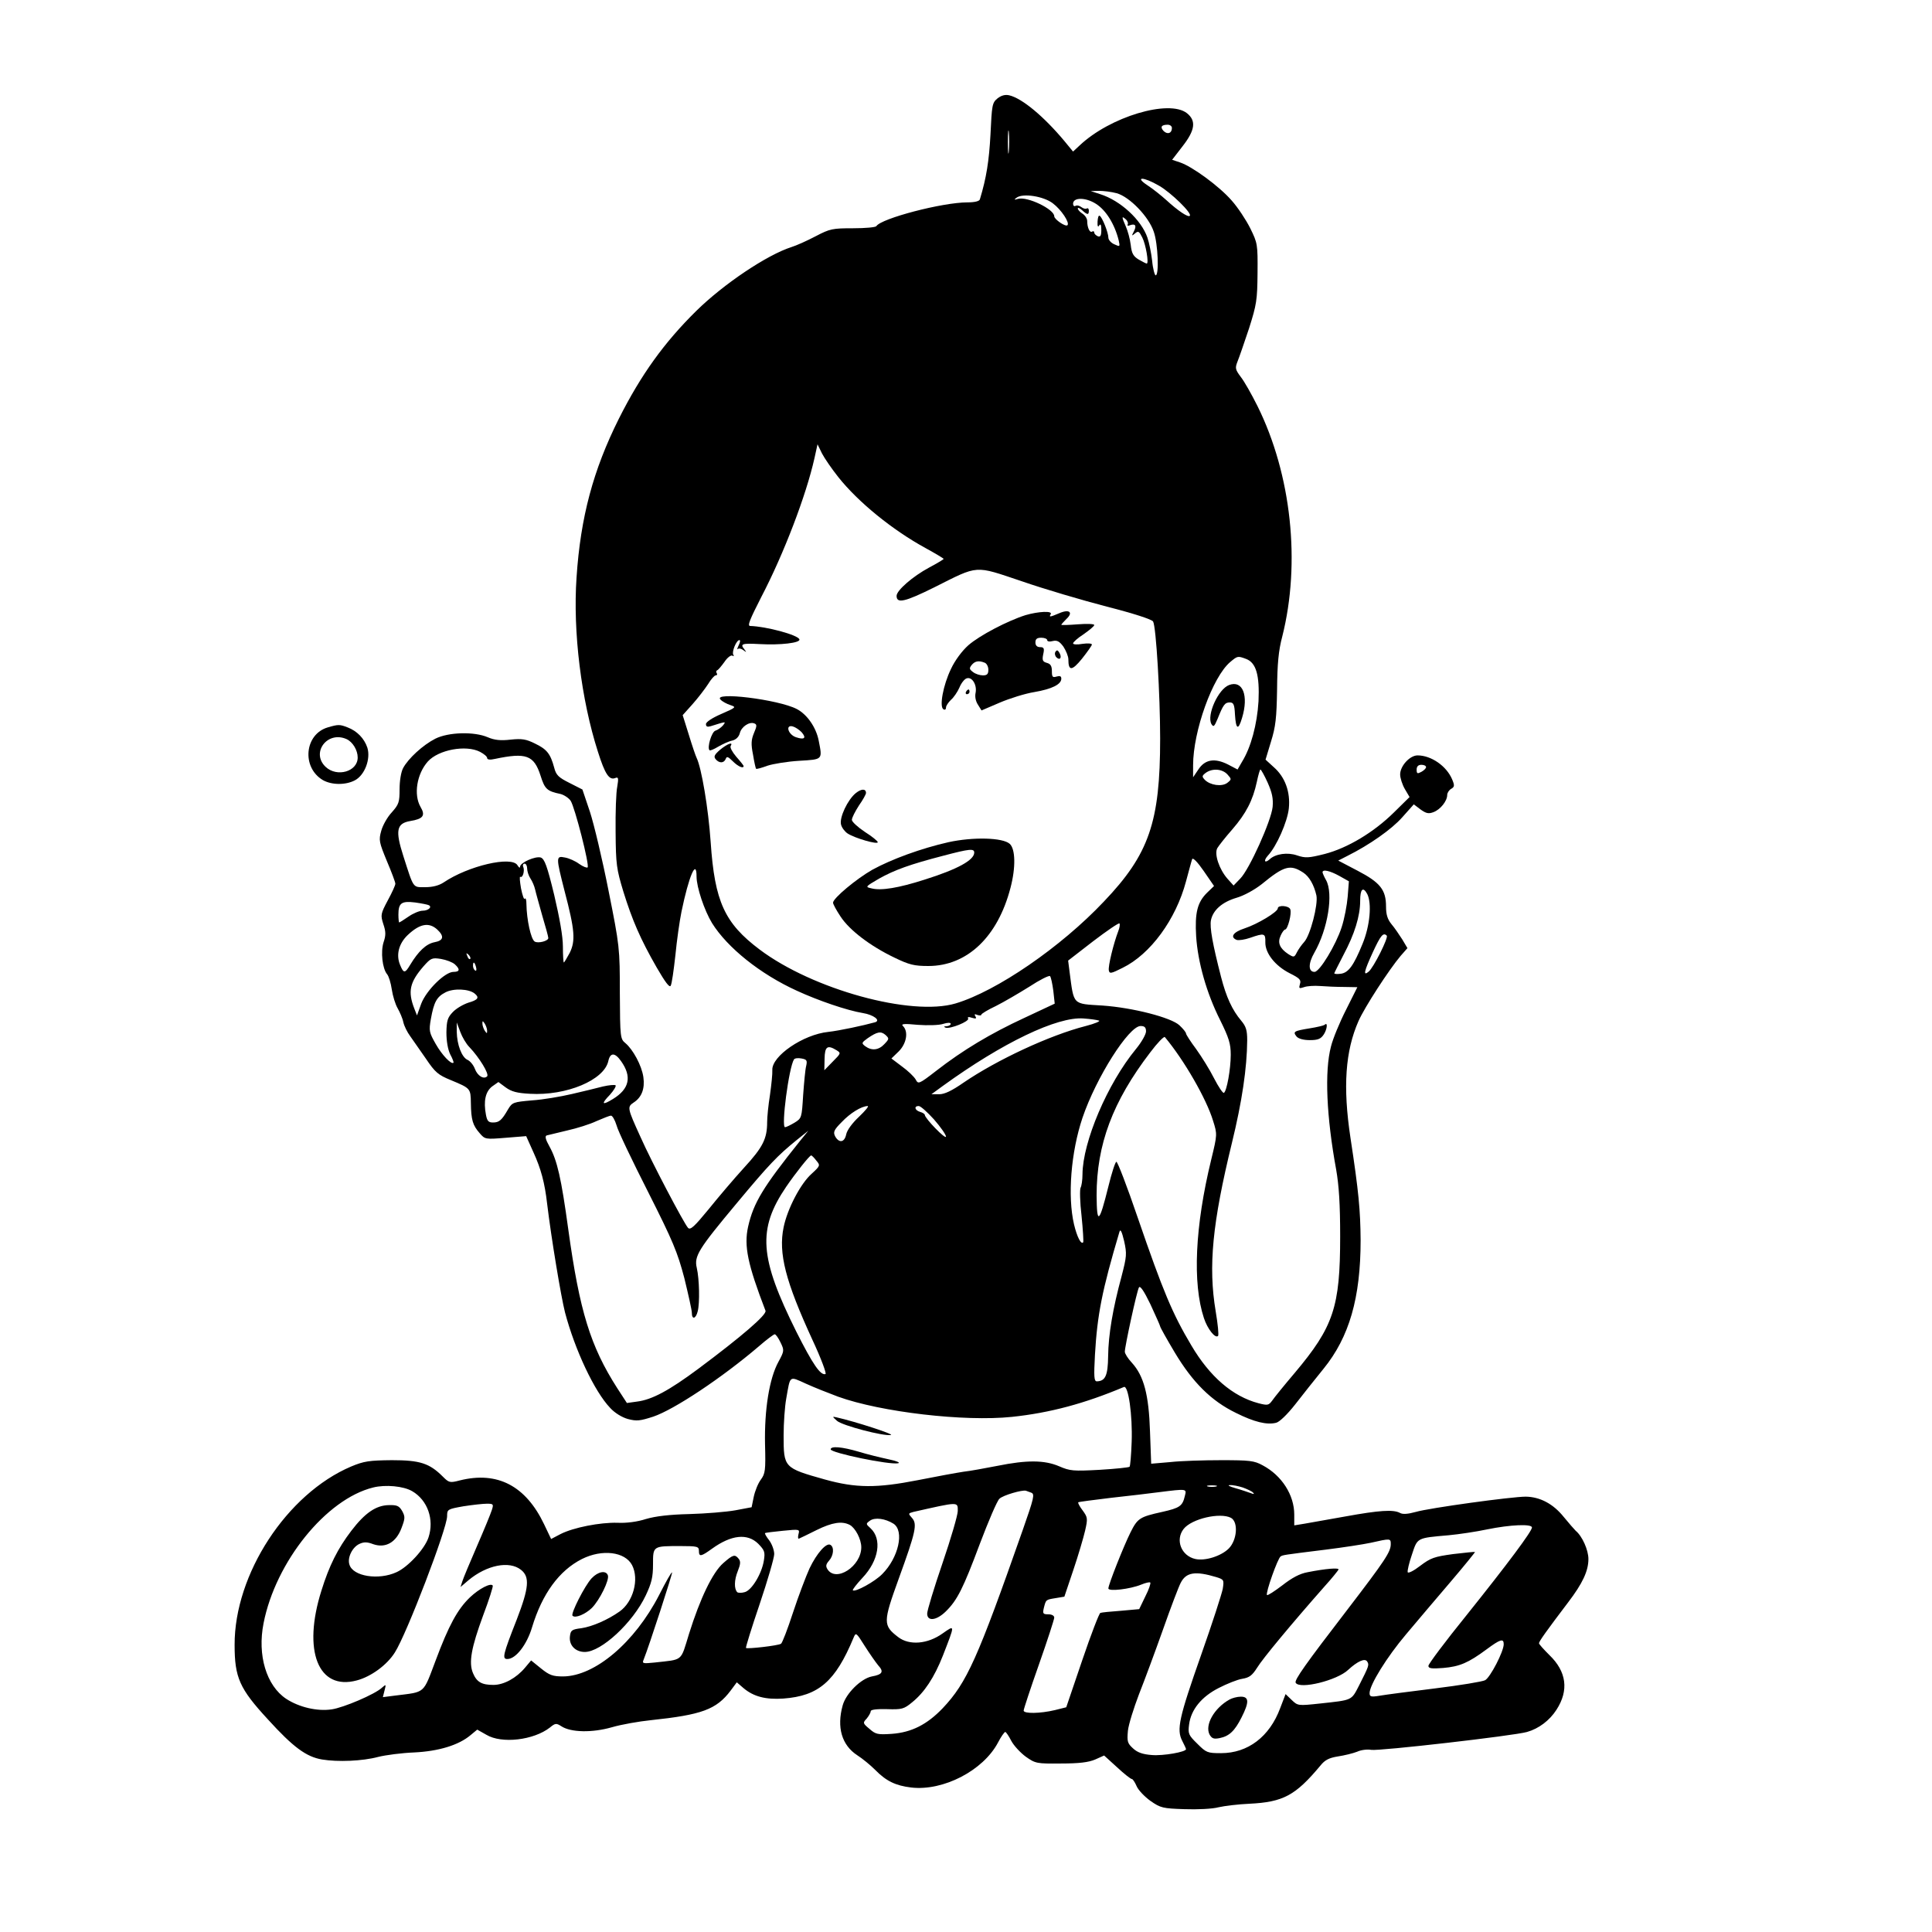 <?xml version="1.0" standalone="no"?>
<!DOCTYPE svg PUBLIC "-//W3C//DTD SVG 20010904//EN"
 "http://www.w3.org/TR/2001/REC-SVG-20010904/DTD/svg10.dtd">
<svg version="1.0" xmlns="http://www.w3.org/2000/svg"
 width="821pt" height="821pt" viewBox="0 0 821 821"
 preserveAspectRatio="xMidYMid meet">
<g transform="translate(0,821) scale(0.1,-0.1)"
fill="#000000" stroke="none">
<path d="M4239 7792 c-23 -19 -24 -28 -30 -154 -6 -111 -17 -183 -45 -275 -2
-8 -22 -13 -53 -13 -106 0 -366 -68 -387 -101 -3 -5 -47 -9 -99 -9 -87 0 -98
-2 -159 -34 -36 -19 -83 -40 -103 -46 -103 -33 -287 -156 -404 -271 -136 -134
-235 -271 -329 -458 -109 -218 -163 -418 -180 -675 -16 -231 20 -520 91 -741
30 -95 48 -122 74 -111 13 5 14 -1 8 -37 -5 -23 -8 -109 -7 -192 1 -139 4
-158 33 -254 38 -122 72 -201 142 -323 36 -62 54 -86 59 -77 5 8 13 66 20 129
6 63 18 147 26 186 31 150 64 228 64 149 0 -45 33 -144 66 -198 65 -104 204
-216 360 -287 91 -42 214 -84 281 -95 44 -7 77 -31 52 -39 -50 -14 -153 -36
-199 -41 -107 -11 -241 -103 -238 -162 1 -16 -4 -63 -10 -106 -7 -43 -12 -95
-12 -115 0 -71 -18 -107 -98 -194 -42 -46 -110 -126 -151 -177 -60 -73 -77
-89 -87 -79 -17 18 -156 282 -202 386 -57 125 -57 128 -29 147 34 22 48 59 41
108 -7 49 -44 117 -76 144 -22 18 -23 23 -24 213 0 191 -1 200 -48 435 -26
132 -62 283 -79 335 l-32 95 -55 28 c-46 23 -57 33 -65 65 -16 59 -31 78 -81
102 -38 19 -56 22 -104 17 -43 -5 -69 -2 -97 10 -58 25 -167 22 -223 -6 -53
-27 -115 -84 -137 -125 -9 -17 -15 -55 -15 -90 0 -55 -3 -64 -33 -98 -19 -20
-39 -56 -45 -79 -11 -39 -9 -48 24 -128 20 -47 36 -90 36 -96 1 -5 -14 -38
-32 -71 -31 -58 -31 -63 -19 -101 11 -32 11 -48 1 -77 -13 -41 -5 -112 15
-136 7 -8 16 -37 20 -65 4 -27 15 -63 25 -80 9 -16 21 -43 24 -59 4 -17 17
-43 29 -59 12 -17 42 -60 67 -96 39 -58 52 -69 106 -91 84 -35 84 -35 85 -98
1 -71 8 -94 37 -127 23 -27 25 -27 111 -20 l87 7 31 -69 c32 -70 48 -130 58
-218 18 -149 59 -395 76 -462 42 -159 125 -336 192 -406 19 -21 50 -40 75 -47
38 -10 52 -8 108 10 89 30 292 165 449 299 32 28 63 51 67 51 5 0 16 -16 25
-35 16 -33 16 -36 -9 -82 -39 -71 -60 -204 -57 -350 3 -112 1 -125 -18 -151
-12 -16 -25 -49 -30 -73 l-9 -44 -69 -13 c-39 -7 -126 -14 -195 -16 -85 -2
-144 -9 -185 -21 -37 -12 -84 -18 -121 -16 -74 2 -187 -20 -242 -48 l-40 -21
-30 63 c-78 163 -198 226 -358 186 -42 -11 -46 -10 -72 16 -57 57 -97 70 -217
70 -96 -1 -118 -4 -173 -27 -273 -116 -496 -457 -495 -758 0 -139 21 -186 141
-316 108 -119 164 -160 231 -171 66 -11 171 -7 238 11 32 8 101 17 153 19 104
5 189 31 239 73 l29 24 39 -22 c65 -39 201 -23 270 31 23 19 27 19 49 5 40
-26 130 -28 214 -4 41 12 116 25 165 30 217 23 279 45 340 126 l26 35 29 -25
c43 -36 94 -49 169 -44 150 11 221 73 298 258 10 24 11 24 48 -35 21 -33 47
-70 57 -82 25 -27 18 -39 -27 -47 -46 -9 -110 -72 -124 -123 -26 -93 -4 -169
62 -212 22 -14 56 -42 76 -62 47 -48 87 -67 153 -75 136 -16 306 72 369 191
13 25 27 45 31 45 3 0 15 -17 25 -37 11 -21 39 -51 62 -68 41 -29 47 -30 149
-29 78 0 118 5 146 17 l38 17 55 -50 c30 -28 58 -50 63 -50 4 0 13 -14 20 -30
7 -17 34 -45 59 -63 43 -30 53 -32 144 -35 55 -2 119 1 145 8 26 6 85 13 131
15 144 7 196 35 302 162 19 24 37 33 74 39 27 4 64 13 82 20 17 8 44 11 60 8
31 -6 607 60 662 76 50 14 96 49 125 94 54 83 43 163 -30 233 -24 24 -44 46
-44 50 0 8 33 54 124 174 61 80 86 133 86 184 0 38 -26 97 -54 120 -6 6 -29
32 -51 59 -45 56 -101 85 -161 86 -60 0 -410 -48 -468 -65 -33 -9 -55 -11 -67
-4 -28 15 -88 11 -231 -15 -73 -13 -152 -27 -175 -31 l-43 -7 0 46 c0 83 -53
166 -134 209 -36 20 -56 22 -176 22 -74 0 -172 -3 -216 -8 l-82 -7 -5 137 c-5
156 -26 236 -77 292 -17 18 -30 39 -30 47 0 22 51 258 60 273 5 9 21 -14 49
-72 22 -48 41 -90 41 -93 0 -4 28 -54 62 -111 76 -127 155 -206 260 -257 78
-39 132 -52 171 -42 14 3 48 36 81 78 31 40 85 108 120 151 110 135 158 302
158 547 -1 127 -8 205 -43 434 -33 218 -22 370 34 497 26 59 130 219 179 277
l29 33 -22 37 c-13 20 -33 50 -46 65 -17 21 -23 41 -23 75 0 71 -25 102 -121
152 l-82 43 39 20 c94 47 188 113 233 164 l49 55 29 -22 c24 -17 34 -19 55
-11 29 11 58 47 58 73 0 9 8 21 17 26 14 8 15 14 4 40 -24 57 -89 102 -147
102 -33 0 -74 -45 -74 -81 0 -15 9 -43 20 -62 l20 -34 -66 -65 c-86 -85 -198
-152 -295 -177 -68 -17 -81 -18 -117 -6 -40 14 -91 7 -116 -16 -21 -19 -28 -8
-9 14 38 40 84 145 90 202 7 70 -16 133 -64 175 l-35 32 23 76 c20 64 24 101
26 222 1 109 6 165 22 225 79 313 39 688 -105 979 -25 50 -56 105 -71 124 -24
32 -25 38 -14 66 7 17 29 81 49 141 32 101 35 120 36 235 1 122 0 127 -31 190
-18 36 -53 89 -79 118 -52 60 -168 145 -220 162 l-33 11 44 57 c54 69 59 109
19 141 -76 60 -327 -15 -456 -137 l-28 -26 -37 45 c-87 104 -179 181 -234 194
-17 4 -33 0 -50 -13z m48 -224 c-2 -24 -4 -7 -4 37 0 44 2 63 4 43 2 -21 2
-57 0 -80z m693 98 c0 -22 -18 -29 -35 -13 -16 17 -10 27 17 27 10 0 18 -6 18
-14z m-55 -245 c51 -29 142 -118 131 -128 -7 -8 -51 22 -99 66 -21 19 -57 48
-80 63 -58 38 -19 38 48 -1z m-180 -32 c55 -15 137 -100 158 -164 18 -51 23
-185 8 -185 -4 0 -12 28 -15 62 -4 34 -13 78 -20 98 -26 76 -115 158 -201 185
l-40 13 35 1 c19 0 53 -4 75 -10z m-271 -43 c36 -27 73 -83 62 -93 -8 -8 -56
25 -56 38 0 30 -114 85 -154 74 -17 -5 -18 -4 -6 5 27 20 115 6 154 -24z m183
-2 c43 -27 80 -87 97 -156 6 -27 5 -27 -19 -16 -14 6 -25 19 -25 28 0 21 -26
87 -37 93 -5 3 -8 -8 -9 -25 -1 -20 2 -25 7 -16 6 9 9 2 9 -19 0 -25 -4 -31
-15 -27 -8 4 -15 10 -15 16 0 5 -4 7 -9 4 -10 -7 -21 17 -21 45 0 10 -9 24
-20 31 -11 7 -20 17 -20 22 0 5 8 2 18 -7 23 -21 29 -21 29 -2 0 8 -4 12 -9 9
-5 -3 -15 0 -23 6 -8 6 -19 9 -25 5 -5 -3 -10 1 -10 9 0 28 53 28 97 0z m135
-88 c-3 -5 2 -7 10 -3 23 8 29 -2 16 -27 -10 -19 -9 -20 5 -8 14 12 18 9 31
-17 15 -29 29 -111 19 -111 -3 0 -18 8 -34 17 -23 14 -30 26 -34 62 -3 26 -13
61 -21 79 -18 41 -18 46 0 30 8 -7 11 -17 8 -22z m-1230 -1073 c84 -106 230
-225 371 -302 42 -23 77 -44 77 -46 0 -2 -28 -19 -62 -37 -69 -37 -138 -97
-138 -120 0 -34 35 -26 160 36 191 96 169 94 372 26 95 -33 258 -81 362 -108
110 -28 191 -54 196 -63 13 -22 30 -314 30 -498 0 -354 -47 -491 -239 -692
-183 -194 -456 -381 -630 -433 -188 -56 -607 59 -833 229 -149 112 -191 204
-208 456 -10 145 -39 316 -60 359 -4 8 -19 52 -33 98 l-26 83 43 48 c23 26 52
64 65 84 12 20 27 37 32 37 6 0 8 4 5 9 -4 5 -3 11 2 13 4 1 18 18 31 36 12
18 27 29 33 26 6 -4 8 -2 4 4 -7 12 13 62 26 62 5 0 3 -10 -3 -22 -6 -13 -8
-20 -4 -16 5 4 15 2 24 -5 14 -10 14 -10 4 4 -19 23 -10 26 65 22 88 -5 174 5
169 20 -6 19 -141 55 -209 57 -13 0 -3 25 47 123 96 184 191 433 226 590 l13
59 19 -39 c11 -21 42 -66 69 -100z m1733 -773 c43 -16 58 -69 53 -180 -6 -98
-32 -196 -70 -257 l-19 -33 -40 21 c-57 29 -98 22 -126 -20 l-23 -34 0 51 c0
145 83 376 158 439 31 26 32 26 67 13z m-3255 -395 c17 -9 30 -20 30 -26 0 -7
12 -9 33 -4 133 28 166 16 194 -71 18 -57 27 -66 85 -78 15 -4 35 -17 43 -29
18 -28 81 -274 72 -283 -3 -3 -19 3 -36 15 -16 12 -43 24 -60 27 -39 8 -39 3
-2 -142 44 -167 47 -212 22 -263 -12 -22 -23 -41 -25 -41 -2 0 -4 30 -4 68 0
43 -14 121 -37 219 -30 124 -41 153 -57 159 -23 7 -88 -22 -88 -39 0 -7 -5 -4
-11 6 -24 41 -209 -2 -314 -73 -20 -13 -46 -20 -78 -20 -54 0 -48 -8 -93 132
-35 109 -29 139 29 149 55 9 66 23 44 60 -30 52 -16 140 31 193 45 50 162 72
222 41z m4020 -65 c0 -5 -9 -14 -20 -20 -17 -9 -20 -8 -20 10 0 13 7 20 20 20
11 0 20 -4 20 -10z m-844 -31 c18 -20 18 -21 -1 -36 -23 -17 -72 -10 -95 13
-13 14 -13 17 4 30 28 20 70 17 92 -7z m171 -35 c19 -43 24 -67 21 -103 -6
-59 -99 -266 -138 -305 l-28 -29 -26 29 c-35 40 -57 105 -43 130 6 10 34 46
64 80 58 67 87 123 104 202 6 29 13 52 15 52 3 0 17 -25 31 -56z m-257 -467
c-42 -41 -53 -86 -47 -186 7 -109 44 -241 102 -356 37 -75 45 -100 45 -147 0
-61 -17 -155 -29 -162 -4 -3 -23 25 -42 62 -18 36 -53 92 -76 124 -24 32 -43
62 -43 66 0 5 -12 20 -28 35 -35 33 -198 75 -327 84 -129 8 -121 0 -140 144
l-6 47 106 82 c59 45 109 79 112 76 3 -3 1 -18 -5 -33 -20 -52 -44 -150 -40
-167 3 -15 10 -13 58 11 119 58 227 206 270 368 12 44 23 86 26 94 3 8 22 -11
49 -50 l44 -64 -29 -28z m-2890 103 c0 -12 6 -31 14 -43 8 -12 17 -33 20 -47
3 -14 17 -63 30 -110 14 -47 26 -90 26 -96 0 -13 -44 -24 -58 -15 -16 10 -34
93 -35 159 0 18 -3 28 -7 23 -3 -6 -10 14 -16 44 -5 29 -7 52 -3 49 10 -6 19
24 13 41 -4 8 -1 15 5 15 6 0 11 -9 11 -20z m3298 -18 c26 -17 46 -53 56 -97
8 -39 -26 -170 -52 -198 -11 -12 -25 -32 -31 -44 -11 -22 -13 -22 -37 -7 -36
24 -46 48 -32 78 6 14 15 26 19 26 11 0 29 68 22 86 -6 16 -53 19 -53 4 0 -15
-86 -67 -141 -85 -49 -16 -63 -37 -34 -49 9 -3 35 1 58 9 60 21 65 19 64 -19
-1 -46 41 -100 104 -132 42 -21 49 -28 43 -46 -5 -18 -4 -20 17 -13 13 5 44 7
69 5 25 -2 70 -4 101 -4 l57 -1 -48 -96 c-27 -53 -56 -123 -64 -156 -28 -105
-19 -300 22 -523 12 -69 17 -147 17 -285 0 -299 -28 -383 -193 -579 -45 -53
-88 -106 -96 -118 -15 -20 -19 -21 -58 -11 -110 29 -207 113 -285 245 -81 136
-120 229 -228 543 -45 132 -86 239 -91 238 -5 -1 -20 -48 -34 -105 -39 -157
-49 -165 -50 -38 0 216 68 399 228 608 30 40 58 69 62 65 82 -98 177 -263 205
-356 18 -57 18 -58 -8 -165 -69 -283 -80 -525 -31 -673 15 -46 48 -88 60 -76
4 4 -1 51 -10 105 -32 191 -14 375 69 715 43 176 64 318 65 436 0 43 -5 59
-25 83 -39 46 -64 101 -86 186 -36 140 -49 211 -43 242 9 43 48 77 109 95 31
9 75 33 107 58 95 78 121 85 176 49z m153 -14 l41 -23 -5 -65 c-3 -36 -14 -95
-26 -131 -24 -74 -93 -189 -115 -189 -27 0 -27 36 -1 81 58 101 82 252 50 309
-8 14 -14 28 -15 33 0 14 31 7 71 -15z m119 -77 c20 -39 12 -135 -20 -212 -38
-93 -60 -123 -93 -127 -15 -2 -27 -1 -27 2 0 2 18 37 39 78 47 88 71 165 71
230 0 50 12 62 30 29z m-3987 -48 c14 -8 -4 -23 -27 -23 -13 0 -40 -11 -60
-25 -20 -14 -38 -25 -40 -25 -1 0 -3 15 -3 33 0 50 13 59 71 52 28 -4 54 -9
59 -12z m35 -103 c31 -29 27 -47 -12 -54 -35 -7 -68 -38 -103 -96 -22 -37 -28
-37 -43 0 -18 43 -5 91 33 127 51 48 90 55 125 23z m4035 -26 c8 -8 -56 -136
-77 -153 -24 -20 -20 0 18 83 33 71 44 85 59 70z m-3895 -99 c-3 -3 -9 2 -12
12 -6 14 -5 15 5 6 7 -7 10 -15 7 -18z m-65 -23 c23 -21 21 -32 -6 -32 -36 0
-115 -78 -137 -135 l-18 -50 -11 28 c-29 74 -20 113 39 181 31 35 36 37 74 31
23 -4 49 -14 59 -23z m90 -12 c3 -11 1 -18 -4 -14 -5 3 -9 12 -9 20 0 20 7 17
13 -6z m2453 -100 l6 -55 -128 -60 c-145 -67 -263 -138 -375 -225 -75 -58 -77
-58 -88 -37 -7 12 -33 37 -58 55 l-45 34 31 30 c33 33 42 83 19 107 -11 10 1
12 62 6 41 -3 90 -2 108 4 19 6 32 6 32 0 0 -5 -8 -9 -17 -10 -12 0 -14 -2 -5
-6 19 -7 103 27 96 39 -4 6 2 8 16 3 17 -5 21 -4 15 6 -6 9 -3 11 8 6 10 -3
17 -3 17 1 0 4 28 21 62 37 34 17 97 54 142 82 44 29 84 49 88 45 4 -4 10 -32
14 -62z m-2459 -12 c21 -17 15 -27 -27 -39 -21 -7 -51 -24 -66 -40 -22 -23
-26 -36 -27 -86 0 -37 6 -72 16 -93 10 -18 16 -35 14 -36 -9 -9 -49 33 -75 79
-28 49 -30 56 -21 107 13 72 25 94 62 113 34 18 100 15 124 -5z m2653 -115 c8
-2 -17 -13 -56 -23 -153 -39 -378 -144 -520 -241 -49 -34 -80 -49 -103 -49
l-33 0 48 35 c254 184 487 296 599 287 28 -2 57 -6 65 -9z m-2600 -43 c0 -13
-1 -13 -10 0 -5 8 -10 22 -10 30 0 13 1 13 10 0 5 -8 10 -22 10 -30z m-75 -70
c41 -43 85 -114 75 -124 -14 -14 -41 2 -52 32 -6 16 -20 33 -31 38 -25 11 -45
65 -46 119 l0 40 15 -40 c8 -22 25 -51 39 -65z m2875 67 c0 -12 -19 -46 -43
-75 -121 -147 -226 -394 -227 -532 0 -25 -4 -50 -8 -57 -4 -7 -3 -61 4 -120 6
-59 9 -110 7 -112 -9 -11 -26 22 -39 76 -28 120 -13 307 36 453 58 171 197
390 247 390 17 0 23 -6 23 -23z m-1112 -54 c-24 -26 -54 -29 -81 -9 -17 13
-16 15 10 34 41 28 56 31 76 14 16 -15 16 -17 -5 -39z m-203 -26 c19 -12 19
-13 -16 -48 l-36 -37 1 49 c1 52 12 60 51 36z m-916 -46 c47 -66 36 -118 -34
-161 -47 -29 -52 -22 -13 18 16 18 27 36 24 40 -4 3 -28 1 -54 -5 -26 -7 -85
-21 -132 -32 -47 -11 -123 -24 -169 -27 -79 -7 -84 -8 -102 -38 -27 -47 -38
-56 -64 -56 -19 0 -25 6 -30 33 -11 58 -2 98 26 120 l27 19 31 -23 c25 -18 48
-24 103 -27 155 -9 315 58 333 139 8 37 28 37 54 0z m787 -20 c-4 -14 -9 -70
-13 -124 -6 -97 -6 -99 -37 -118 -17 -10 -35 -19 -40 -19 -17 0 16 253 38 288
3 5 17 7 32 4 22 -4 25 -8 20 -31z m225 -216 c-29 -27 -51 -57 -55 -75 -7 -35
-30 -39 -47 -9 -9 18 -6 27 28 61 36 38 83 67 110 68 7 0 -10 -20 -36 -45z
m318 -12 c28 -32 51 -65 51 -73 -1 -14 -89 77 -90 92 0 4 -9 10 -20 13 -23 7
-27 25 -6 25 8 0 37 -26 65 -57z m-1349 -25 c6 -24 67 -151 134 -283 106 -210
125 -256 154 -366 17 -70 32 -136 32 -148 0 -30 17 -26 25 7 9 35 7 136 -4
184 -12 50 7 80 169 274 139 167 174 203 255 269 l50 40 -35 -43 c-157 -196
-198 -263 -221 -365 -18 -82 -2 -159 74 -357 6 -17 -101 -109 -286 -247 -124
-92 -196 -131 -260 -139 l-43 -6 -41 63 c-114 178 -160 327 -208 674 -30 219
-47 293 -80 353 -17 30 -20 44 -12 47 7 2 46 11 87 21 41 9 98 27 125 40 28
12 55 23 61 23 6 1 17 -18 24 -41z m849 -150 c17 -20 17 -22 -19 -55 -48 -42
-104 -150 -120 -228 -23 -111 8 -230 123 -480 36 -77 60 -142 55 -144 -21 -7
-54 41 -124 180 -157 315 -166 435 -43 616 39 57 99 133 106 133 3 0 13 -10
22 -22z m1297 -492 c-37 -136 -56 -248 -57 -339 -1 -83 -12 -106 -48 -107 -12
0 -13 20 -8 113 10 171 30 273 104 522 4 14 10 3 20 -39 12 -54 11 -65 -11
-150z m-1205 -511 c183 -66 537 -107 739 -86 162 17 310 57 476 127 19 8 37
-120 33 -233 -2 -56 -6 -104 -9 -106 -3 -3 -60 -9 -127 -13 -112 -6 -126 -5
-172 15 -63 27 -138 27 -262 2 -52 -10 -116 -22 -144 -25 -27 -4 -115 -20
-195 -36 -174 -34 -262 -34 -395 3 -174 49 -175 50 -175 187 0 53 5 123 11
156 18 101 11 97 84 64 35 -16 96 -40 136 -55z m-1809 -402 c65 -38 94 -120
69 -196 -16 -49 -87 -126 -136 -148 -76 -35 -185 -18 -200 32 -10 29 12 74 42
88 19 9 33 9 59 -1 52 -18 97 7 120 68 16 42 16 49 3 73 -13 22 -22 26 -57 25
-54 -1 -101 -33 -159 -109 -58 -76 -94 -148 -127 -254 -81 -256 -14 -426 150
-382 61 16 129 66 162 119 50 78 222 527 222 579 0 29 2 30 69 42 39 6 83 11
100 11 28 0 29 -2 21 -27 -5 -16 -33 -84 -63 -153 -30 -69 -58 -136 -62 -149
l-8 -25 34 29 c77 64 173 84 223 44 38 -30 34 -76 -18 -211 -59 -150 -63 -168
-40 -168 36 0 83 61 105 135 43 142 115 241 212 290 86 43 183 31 213 -26 31
-60 5 -156 -53 -197 -51 -36 -116 -64 -162 -71 -41 -5 -46 -9 -49 -34 -5 -38
23 -67 63 -67 70 0 204 124 259 240 25 53 31 78 31 132 0 79 -1 78 118 78 70
0 77 -2 77 -20 0 -27 9 -25 56 9 82 59 150 66 196 21 27 -28 30 -35 24 -72 -9
-56 -52 -127 -82 -134 -14 -4 -28 -3 -31 0 -14 14 -13 52 2 89 12 30 13 42 4
53 -16 20 -24 18 -65 -18 -46 -40 -99 -151 -146 -301 -37 -120 -23 -108 -147
-122 -49 -5 -53 -4 -46 12 23 57 124 368 121 371 -3 2 -27 -41 -55 -96 -104
-202 -273 -345 -408 -346 -44 0 -58 5 -94 34 l-42 34 -26 -31 c-37 -44 -90
-73 -134 -73 -50 0 -71 12 -87 50 -19 45 -7 109 43 245 25 66 43 123 41 127
-8 13 -58 -13 -97 -50 -53 -51 -90 -119 -146 -269 -54 -143 -42 -132 -169
-148 l-55 -7 7 28 c7 27 7 28 -11 12 -30 -28 -164 -85 -214 -92 -61 -9 -138 9
-193 45 -84 56 -123 185 -96 321 51 261 266 528 466 577 52 13 129 6 166 -16z
m3416 20 c-10 -2 -26 -2 -35 0 -10 3 -2 5 17 5 19 0 27 -2 18 -5z m113 -4 c19
-7 39 -16 44 -22 7 -7 3 -7 -10 -2 -11 4 -40 14 -65 21 -25 7 -36 13 -24 13
12 1 36 -4 55 -10z m-899 -22 c16 -6 12 -22 -36 -159 -192 -547 -237 -648
-340 -757 -66 -69 -132 -103 -217 -109 -59 -4 -68 -2 -94 21 -29 24 -29 26
-12 44 9 11 17 25 17 31 0 7 24 10 69 9 63 -2 72 0 107 29 52 42 94 105 131
199 52 134 52 131 -1 94 -64 -46 -142 -52 -189 -16 -65 50 -65 63 2 248 73
201 80 233 56 259 -16 18 -16 19 6 25 195 44 189 44 189 4 0 -17 -29 -117 -65
-222 -36 -105 -65 -201 -65 -214 0 -34 39 -30 79 9 49 48 74 98 145 288 36 95
73 182 83 191 15 15 98 39 113 34 3 -1 13 -5 22 -8z m653 -14 c-10 -43 -21
-51 -97 -68 -95 -21 -104 -27 -134 -87 -29 -58 -94 -222 -94 -238 0 -14 92 -3
139 16 19 8 37 12 39 9 3 -3 -6 -30 -21 -59 l-26 -54 -78 -7 c-43 -3 -82 -7
-87 -9 -5 -1 -40 -92 -77 -201 l-68 -200 -48 -12 c-63 -15 -133 -16 -133 -2 0
6 29 94 65 196 36 102 65 192 65 199 0 8 -10 14 -25 14 -23 0 -25 3 -19 28 9
35 8 34 51 41 l36 6 38 113 c21 62 43 137 50 167 12 52 11 57 -10 86 -13 17
-21 32 -19 35 2 2 65 10 139 19 74 8 166 19 204 24 120 15 118 15 110 -16z
m196 -93 c32 -18 26 -94 -9 -130 -33 -33 -101 -54 -142 -45 -60 13 -87 81 -50
128 34 43 154 71 201 47z m-1434 -25 c47 -31 21 -145 -48 -214 -31 -32 -115
-78 -125 -69 -2 3 16 26 41 53 70 74 84 165 34 211 -20 18 -20 19 -2 32 21 15
65 9 100 -13z m-186 -5 c24 -13 49 -61 49 -95 0 -81 -108 -151 -144 -93 -8 13
-6 21 7 36 19 21 23 57 6 67 -17 11 -58 -35 -89 -100 -15 -33 -47 -117 -70
-187 -23 -71 -46 -130 -51 -133 -11 -8 -143 -23 -149 -18 -2 2 24 86 58 186
34 101 62 197 62 213 0 17 -10 43 -21 58 -12 15 -20 29 -18 31 2 2 36 6 76 10
71 7 72 7 66 -15 -3 -13 -2 -21 3 -18 5 2 38 18 74 36 67 33 108 39 141 22z
m2899 -11 c0 -16 -102 -153 -279 -374 -89 -110 -161 -206 -161 -214 0 -11 13
-13 63 -9 70 6 107 22 184 79 58 43 73 48 73 22 0 -31 -57 -141 -79 -153 -11
-6 -108 -22 -214 -35 -106 -13 -212 -27 -235 -31 -36 -6 -42 -4 -42 11 0 35
73 153 155 250 46 55 132 156 190 224 58 68 104 125 103 126 -2 1 -43 -3 -93
-9 -80 -11 -95 -16 -140 -50 -27 -21 -51 -33 -53 -27 -2 6 6 40 18 75 24 72
19 70 156 82 43 4 117 15 164 25 98 20 190 24 190 8z m-600 -71 c0 -33 -25
-70 -185 -279 -176 -229 -226 -299 -219 -310 17 -29 176 10 223 55 40 37 72
51 81 35 9 -14 7 -19 -35 -102 -33 -64 -27 -61 -165 -76 -94 -10 -95 -10 -121
15 l-26 25 -23 -60 c-45 -121 -137 -191 -251 -191 -58 0 -63 2 -101 40 -38 37
-40 43 -35 82 8 63 53 118 126 155 35 18 80 36 100 39 30 5 42 14 63 47 23 38
145 185 287 346 31 34 57 67 59 71 3 9 -55 4 -131 -11 -34 -6 -67 -24 -108
-56 -33 -25 -62 -44 -65 -41 -7 8 46 157 58 164 10 6 7 6 193 29 72 9 157 22
190 29 84 19 85 19 85 -6z m-741 -140 c32 -10 33 -12 27 -50 -4 -21 -45 -148
-92 -281 -94 -267 -105 -317 -80 -365 9 -17 16 -33 16 -35 0 -12 -97 -29 -145
-25 -40 3 -62 11 -81 29 -23 21 -25 29 -21 74 3 28 25 97 47 155 23 58 69 182
102 275 33 94 67 183 75 198 23 46 62 52 152 25z"/>
<path d="M4501 5604 c-40 -17 -44 -17 -36 -4 9 15 -52 12 -107 -4 -76 -24
-195 -86 -243 -128 -26 -23 -57 -64 -74 -101 -33 -68 -50 -160 -32 -171 6 -4
11 -1 11 7 0 8 10 22 21 33 12 10 28 34 36 52 7 18 21 36 30 39 23 9 45 -26
39 -60 -4 -17 0 -37 10 -52 l15 -24 77 33 c42 18 109 39 147 45 76 13 115 33
115 57 0 11 -6 13 -20 9 -17 -5 -20 -2 -20 23 0 22 -6 31 -21 35 -18 5 -21 11
-16 36 6 26 3 31 -13 31 -13 0 -20 7 -20 20 0 15 7 20 25 20 14 0 25 -5 25
-10 0 -6 10 -8 24 -4 18 4 28 -1 45 -24 11 -17 21 -41 21 -54 0 -50 15 -50 58
3 23 29 42 56 42 60 0 5 -18 6 -40 3 -22 -4 -40 -3 -40 2 0 5 20 23 45 39 24
17 45 34 45 39 0 5 -31 6 -70 3 -38 -3 -70 -4 -70 -2 0 2 10 13 22 25 30 28
12 43 -31 24z m-317 -210 c9 -3 16 -17 16 -30 0 -18 -5 -24 -23 -24 -13 0 -32
6 -42 14 -16 12 -17 16 -6 30 14 17 30 20 55 10z"/>
<path d="M4485 5440 c-4 -6 -2 -17 4 -23 15 -15 25 -2 13 19 -7 12 -11 13 -17
4z"/>
<path d="M4105 5270 c-3 -5 -1 -10 4 -10 6 0 11 5 11 10 0 6 -2 10 -4 10 -3 0
-8 -4 -11 -10z"/>
<path d="M3062 5237 c7 -8 26 -18 41 -23 27 -9 26 -10 -38 -38 -39 -17 -65
-34 -65 -43 0 -11 6 -13 20 -9 67 21 66 21 52 3 -8 -9 -22 -19 -32 -22 -16 -5
-36 -72 -25 -83 2 -3 19 4 37 15 19 11 45 23 60 26 16 4 28 16 32 32 7 27 40
49 61 41 12 -4 12 -11 -1 -41 -12 -29 -13 -47 -4 -92 5 -31 11 -58 13 -60 2
-2 24 4 48 13 24 8 85 18 135 21 102 6 99 4 83 86 -11 56 -49 111 -93 134 -79
41 -360 75 -324 40z m344 -138 c22 -25 13 -34 -23 -22 -34 11 -47 55 -14 46
11 -3 27 -14 37 -24z"/>
<path d="M3060 5024 c-24 -21 -28 -29 -19 -40 15 -18 35 -18 43 1 4 12 10 10
30 -10 22 -22 46 -33 46 -20 0 2 -14 20 -31 39 -17 20 -28 40 -24 46 12 19
-13 10 -45 -16z"/>
<path d="M3637 4840 c-34 -27 -71 -104 -63 -134 3 -13 16 -30 28 -38 31 -20
128 -48 128 -37 0 5 -25 25 -55 44 -30 20 -55 43 -55 51 0 9 14 36 30 61 17
24 30 48 30 53 0 19 -19 19 -43 0z"/>
<path d="M4030 4631 c-115 -26 -241 -72 -323 -117 -67 -38 -167 -121 -167
-140 0 -6 14 -32 32 -59 38 -58 126 -125 228 -174 64 -31 85 -36 145 -36 165
0 295 124 349 332 23 87 21 165 -3 187 -30 27 -156 30 -261 7z m110 -44 c0
-32 -71 -71 -211 -115 -109 -35 -185 -48 -226 -37 -27 6 -26 7 32 41 66 37
132 61 275 98 110 29 130 31 130 13z"/>
<path d="M5223 5299 c-46 -17 -96 -128 -75 -166 9 -14 12 -11 26 22 24 60 31
70 52 70 16 0 20 -9 22 -52 4 -63 14 -68 30 -14 29 95 3 162 -55 140z"/>
<path d="M5629 3855 c-4 -3 -32 -10 -64 -15 -67 -11 -72 -14 -55 -35 8 -9 29
-15 56 -15 35 0 47 5 60 25 14 22 17 54 3 40z"/>
<path d="M3557 2172 c23 -20 198 -66 229 -60 15 3 -151 57 -231 75 -19 4 -19
4 2 -15z"/>
<path d="M3530 2051 c0 -15 251 -67 287 -59 10 3 -9 10 -42 17 -33 7 -90 21
-126 32 -71 21 -119 25 -119 10z"/>
<path d="M2514 1503 c-29 -31 -90 -151 -81 -159 11 -12 54 6 82 33 33 33 76
120 68 139 -8 22 -42 16 -69 -13z"/>
<path d="M5225 988 c-65 -36 -106 -108 -85 -149 10 -17 18 -20 43 -15 40 8 64
30 93 88 33 65 32 88 -3 88 -16 0 -37 -6 -48 -12z"/>
<path d="M1393 5119 c-99 -29 -112 -170 -21 -224 37 -21 96 -22 136 -1 42 22
68 91 53 139 -13 39 -44 71 -84 86 -33 13 -40 13 -84 0z m80 -50 c26 -12 47
-47 47 -78 0 -60 -88 -85 -136 -40 -64 60 7 155 89 118z"/>
</g>
</svg>
